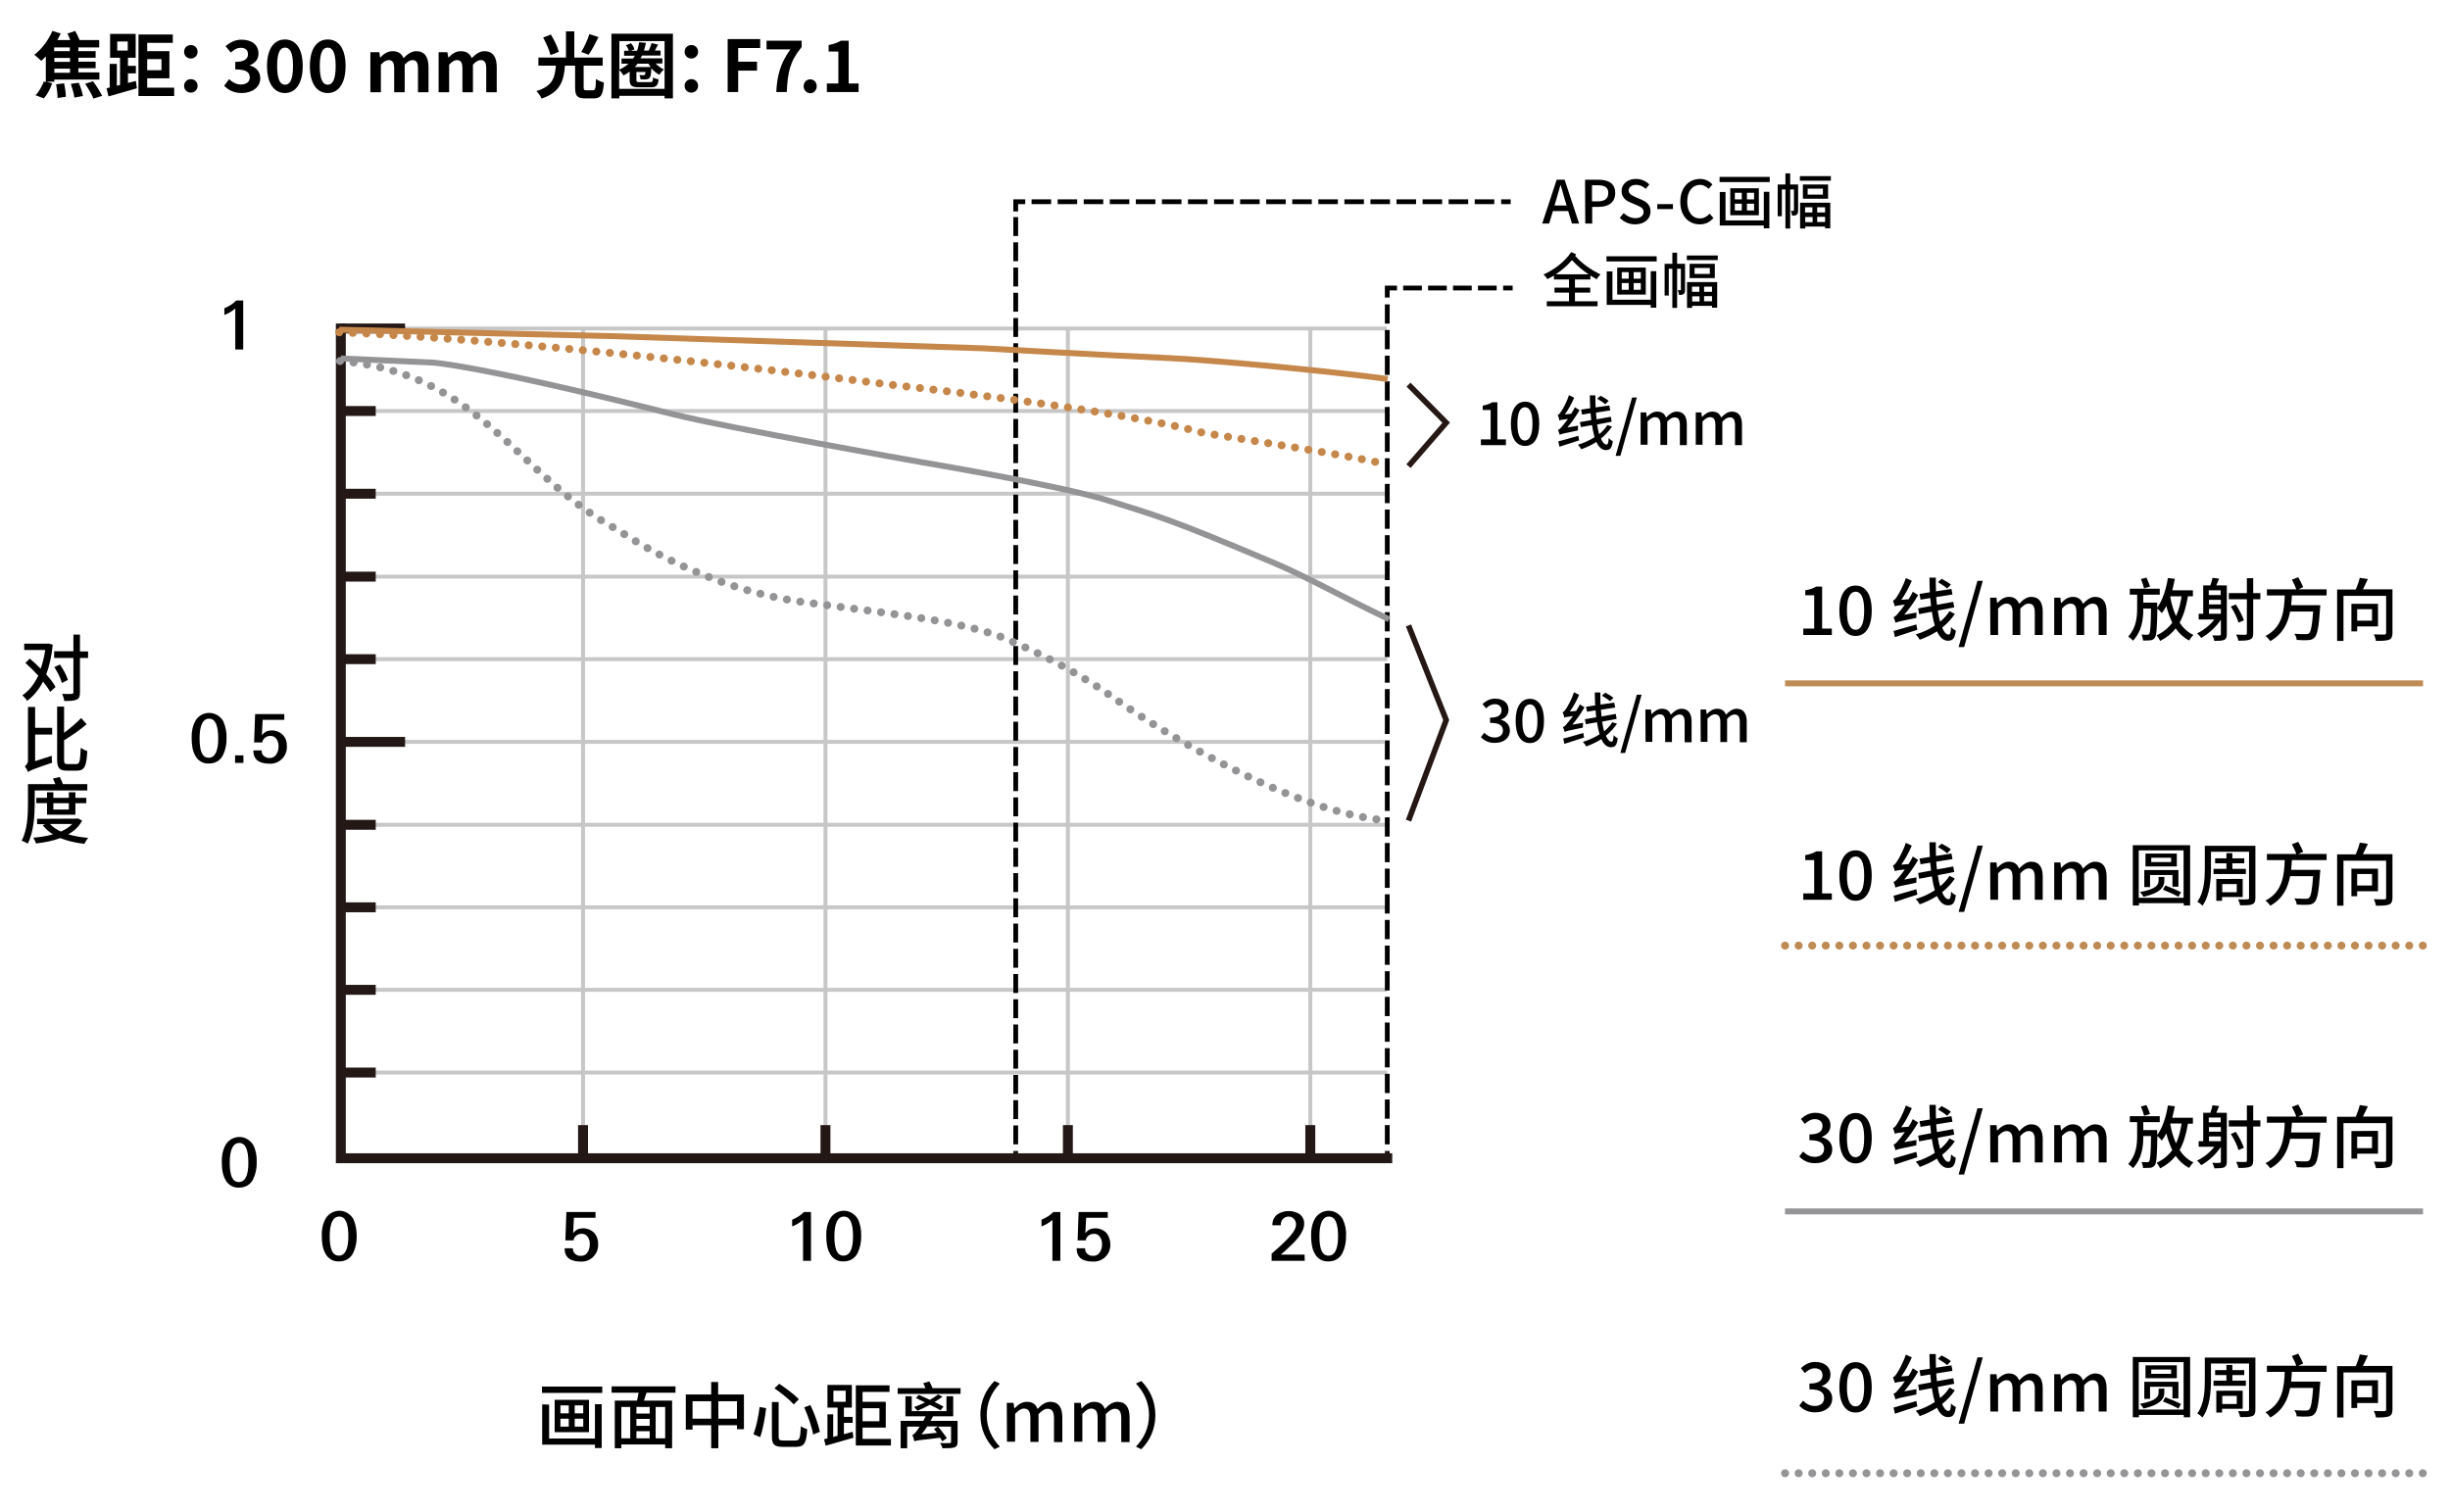<?xml version="1.0" encoding="utf-8"?>
<!-- Generator: Adobe Illustrator 27.5.0, SVG Export Plug-In . SVG Version: 6.00 Build 0)  -->
<svg version="1.1" id="レイヤー_1" xmlns="http://www.w3.org/2000/svg" xmlns:xlink="http://www.w3.org/1999/xlink" x="0px"
	 y="0px" viewBox="0 0 1235 762" style="enable-background:new 0 0 1235 762;" xml:space="preserve">
<style type="text/css">
	.st0{fill:none;stroke:#C7C7C7;stroke-width:2;stroke-miterlimit:10;}
	.st1{fill:none;stroke:#231815;stroke-width:5;stroke-miterlimit:10;}
	.st2{fill:none;stroke:#231815;stroke-width:2.41;stroke-miterlimit:10;}
	.st3{fill:none;stroke:#231815;stroke-width:5;stroke-linecap:square;stroke-miterlimit:10;}
	.st4{fill:none;stroke:#000000;stroke-width:2.41;stroke-miterlimit:10;stroke-dasharray:0,0,9.7,3.23;}
	.st5{fill:none;stroke:#000000;stroke-width:2.41;stroke-miterlimit:10;}
	.st6{fill:none;stroke:#000000;stroke-width:2.41;stroke-miterlimit:10;stroke-dasharray:0,0,9.43,3.14;}
	.st7{fill:none;stroke:#000000;stroke-width:2.41;stroke-miterlimit:10;stroke-dasharray:0,0,9.54,3.18;}
	.st8{fill:none;stroke:#000000;stroke-width:2.41;stroke-miterlimit:10;stroke-dasharray:0,0,9.85,3.29;}
	.st9{fill:none;stroke:#251714;stroke-width:2.83;stroke-miterlimit:10;}
	.st10{fill:none;stroke:#C6874A;stroke-width:4;stroke-linecap:round;stroke-miterlimit:10;stroke-dasharray:0,0,4.000000e-02,6.8;}
	.st11{fill:none;stroke:#949497;stroke-width:4;stroke-linecap:round;stroke-miterlimit:10;stroke-dasharray:0,0,4.000000e-02,6.8;}
	.st12{fill:none;stroke:#C6874A;stroke-width:3;}
	.st13{fill:none;stroke:#949497;stroke-width:3;}
	.st14{fill:none;stroke:#BE8B55;stroke-width:3;}
	.st15{fill:none;stroke:#BE8B55;stroke-width:4;stroke-linecap:round;stroke-miterlimit:10;stroke-dasharray:0,0,4.000000e-02,6.8;}
	.st16{fill:none;stroke:#959598;stroke-width:3;}
	.st17{fill:none;stroke:#959598;stroke-width:4;stroke-linecap:round;stroke-miterlimit:10;stroke-dasharray:0,0,4.000000e-02,6.8;}
	.st18{enable-background:new    ;}
</style>
<g>
	<line class="st0" x1="293.9" y1="584.9" x2="293.9" y2="165.6"/>
	<line class="st1" x1="293.9" y1="584.9" x2="293.9" y2="567.2"/>
	<line class="st0" x1="171.8" y1="540.7" x2="699.3" y2="540.7"/>
	<line class="st1" x1="171.8" y1="540.7" x2="189.4" y2="540.7"/>
	<line class="st0" x1="171.8" y1="499" x2="699.3" y2="499"/>
	<line class="st1" x1="171.8" y1="499" x2="189.4" y2="499"/>
	<line class="st0" x1="171.8" y1="457.4" x2="699.3" y2="457.4"/>
	<line class="st1" x1="171.8" y1="457.4" x2="189.4" y2="457.4"/>
	<line class="st0" x1="171.8" y1="415.8" x2="699.3" y2="415.8"/>
	<line class="st1" x1="171.8" y1="415.8" x2="189.4" y2="415.8"/>
	<line class="st0" x1="171.8" y1="374" x2="697.8" y2="374"/>
	<line class="st1" x1="171.8" y1="374" x2="204.2" y2="374"/>
	<line class="st0" x1="171.8" y1="332.3" x2="699.3" y2="332.3"/>
	<line class="st1" x1="171.8" y1="332.3" x2="189.4" y2="332.3"/>
	<line class="st0" x1="171.8" y1="290.7" x2="699.3" y2="290.7"/>
	<line class="st1" x1="171.8" y1="290.7" x2="189.4" y2="290.7"/>
	<line class="st0" x1="171.8" y1="248.9" x2="699.3" y2="248.9"/>
	<line class="st1" x1="171.8" y1="248.9" x2="189.4" y2="248.9"/>
	<line class="st0" x1="171.8" y1="207.2" x2="699.3" y2="207.2"/>
	<line class="st1" x1="171.8" y1="207.2" x2="189.4" y2="207.2"/>
	<line class="st0" x1="416.1" y1="584.9" x2="416.1" y2="165.6"/>
	<line class="st1" x1="416.1" y1="584.9" x2="416.1" y2="567.2"/>
	<line class="st0" x1="538.3" y1="584.9" x2="538.3" y2="165.6"/>
	<line class="st1" x1="538.3" y1="584.9" x2="538.3" y2="567.2"/>
	<line class="st0" x1="660.5" y1="584.9" x2="660.5" y2="165.6"/>
	<line class="st1" x1="660.5" y1="584.9" x2="660.5" y2="567.2"/>
	<line class="st0" x1="171.8" y1="165.6" x2="699" y2="165.6"/>
	<line class="st1" x1="171.8" y1="165.6" x2="204.2" y2="165.6"/>
	<line class="st2" x1="699.3" y1="584.9" x2="699.3" y2="580.2"/>
	<line class="st2" x1="512" y1="584.9" x2="512" y2="580.2"/>
	<polyline class="st3" points="171.8,165.6 171.8,583.9 699.3,583.9 	"/>
</g>
<path d="M122.6,176.2h-4v-20.7c-1.6,1.4-3.5,2.5-5.5,3.3v-3.4c2.2-0.9,4.3-2.2,6-3.9h3.5V176.2L122.6,176.2L122.6,176.2z"/>
<path d="M114.2,372c0.1,3-0.5,6-1.8,8.7s-4.1,4.3-7.1,4.2c-3,0.2-5.7-1.5-7-4.2c-1.2-2.2-1.7-5.1-1.7-8.8c-0.1-3,0.5-5.9,1.9-8.5
	c2.2-3.9,7.2-5.1,11-2.9c1.2,0.7,2.3,1.8,3,3C113.7,366.2,114.3,369.1,114.2,372L114.2,372z M110,372.3c0-6.7-1.5-10-4.6-10
	s-4.8,3.3-4.8,10s1.5,9.7,4.6,9.7S110,378.8,110,372.3C110,372.3,109.9,372.3,110,372.3z"/>
<path d="M122.7,384.6h-4.2v-3.8h4.2V384.6z"/>
<path d="M144.6,376.3c0.1,2.2-0.7,4.4-2.2,6c-1.6,1.8-4,2.8-6.4,2.7c-5.6,0-8.3-2.2-8.3-6.7h4.2c-0.1,1,0.3,2.1,1.1,2.8
	c0.8,0.7,1.8,1.1,2.9,1c1.4,0.1,2.7-0.6,3.4-1.8c0.8-1.2,1.1-2.6,1.1-4c0.1-1.3-0.3-2.6-1-3.7s-1.9-1.7-3.2-1.6
	c-0.9,0-1.9,0.3-2.6,0.9c-0.8,0.6-1.3,1.5-1.4,2.4h-4.1l0.5-14.3h14.7v2.9h-10.9l-0.4,7.8c0.6-0.8,1.3-1.4,2.1-1.9
	c2.9-1.2,6.3-0.5,8.5,1.7C144.1,372.1,144.7,374.2,144.6,376.3L144.6,376.3z"/>
<path d="M129.4,585.8c0.1,3-0.5,6-1.8,8.7s-4.1,4.3-7.1,4.2c-3,0.2-5.7-1.5-7-4.2c-1.2-2.2-1.7-5.1-1.7-8.8c-0.1-3,0.5-5.9,1.9-8.5
	c2.2-3.8,7.2-5.2,11-2.9c1.2,0.7,2.3,1.8,3,3C129,579.9,129.5,582.8,129.4,585.8L129.4,585.8z M125.2,586.2c0-6.7-1.5-10-4.6-10
	s-4.8,3.3-4.8,10s1.5,9.7,4.6,9.7S125.2,592.7,125.2,586.2L125.2,586.2z"/>
<path d="M179.8,623c0.1,3-0.5,6-1.8,8.7s-4.1,4.3-7.1,4.2c-3,0.2-5.7-1.5-7-4.2c-1.2-2.2-1.7-5.1-1.7-8.8c-0.1-3,0.5-5.9,1.9-8.5
	c2.2-3.8,7.2-5.2,11-2.9c1.2,0.7,2.3,1.8,3,3C179.3,617.2,179.8,620.1,179.8,623L179.8,623z M175.6,623.3c0-6.7-1.5-10-4.6-10
	s-4.8,3.3-4.8,10s1.5,9.7,4.6,9.7S175.6,629.8,175.6,623.3L175.6,623.3L175.6,623.3z"/>
<path d="M301.5,627.3c0.1,2.2-0.7,4.4-2.2,6c-1.6,1.8-3.9,2.8-6.4,2.7c-5.6,0-8.3-2.2-8.3-6.7h4.2c-0.1,1,0.3,2.1,1.1,2.8
	c0.8,0.7,1.8,1.1,2.9,1c1.4,0.1,2.7-0.6,3.4-1.8c0.8-1.2,1.1-2.6,1.1-4c0.1-1.3-0.3-2.6-1-3.7c-0.7-1.1-1.9-1.7-3.2-1.6
	c-0.9,0-1.9,0.3-2.6,0.9c-0.8,0.6-1.3,1.5-1.4,2.4H285l0.5-14.3h14.7v2.9h-10.9l-0.4,7.8c0.6-0.8,1.3-1.4,2.1-1.9
	c2.9-1.2,6.3-0.5,8.5,1.7C300.9,623.1,301.6,625.2,301.5,627.3L301.5,627.3z"/>
<path d="M408.8,635.6h-4V615c-1.6,1.4-3.5,2.5-5.5,3.3v-3.4c2.2-0.9,4.3-2.2,6-3.9h3.5V635.6L408.8,635.6L408.8,635.6z"/>
<path d="M434.1,623c0.1,3-0.5,6-1.8,8.7s-4.1,4.3-7.1,4.2c-3,0.2-5.7-1.5-7-4.2c-1.2-2.2-1.7-5.1-1.7-8.8c-0.1-3,0.5-5.9,1.9-8.5
	c2.2-3.8,7.2-5.2,11-2.9c1.2,0.7,2.3,1.8,3,3C433.7,617.2,434.2,620.1,434.1,623L434.1,623z M430,623.3c0-6.7-1.5-10-4.6-10
	s-4.8,3.3-4.8,10s1.5,9.7,4.6,9.7S430,629.8,430,623.3L430,623.3L430,623.3z"/>
<path d="M534.5,635.6h-4V615c-1.6,1.4-3.5,2.5-5.5,3.3v-3.4c2.2-0.9,4.3-2.2,6-3.9h3.5V635.6L534.5,635.6L534.5,635.6z"/>
<path d="M559.7,627.3c0.1,2.2-0.7,4.4-2.2,6c-1.6,1.8-4,2.8-6.5,2.7c-5.6,0-8.3-2.2-8.3-6.7h4.3c-0.1,1,0.3,2.1,1.1,2.8
	s1.8,1.1,2.9,1c1.4,0.1,2.7-0.6,3.4-1.8c0.8-1.2,1.2-2.6,1.1-4c0.1-1.3-0.3-2.6-1-3.7c-0.7-1.1-1.9-1.7-3.2-1.6
	c-0.9,0-1.9,0.3-2.6,0.9c-0.8,0.6-1.3,1.5-1.4,2.4h-4.1l0.5-14.3h14.7v2.9h-10.9l-0.4,7.8c0.6-0.8,1.3-1.4,2.1-1.9
	c2.9-1.2,6.3-0.5,8.5,1.7C559,623.1,559.7,625.2,559.7,627.3L559.7,627.3z"/>
<path d="M657.7,635.6H641V632c2.8-2.4,4.9-4.3,6.4-5.8c2.8-2.7,4.6-4.9,5.3-6.5c0.4-0.8,0.6-1.6,0.6-2.5c0-2.1-1.6-3.9-3.7-3.9
	c-1.1,0-2.1,0.4-2.9,1.2c-0.8,0.9-1.1,2-1.1,3.2h-4.2c-0.1-2.1,0.8-4.2,2.5-5.5c3.4-2.2,7.7-2.2,11.1-0.2c1.6,1.2,2.5,3,2.4,5
	c0,2-1,4.3-2.9,6.8c-1.6,2-3.4,3.8-5.3,5.5c-1,1-2.2,2-3.6,3.2h12L657.7,635.6L657.7,635.6L657.7,635.6L657.7,635.6z"/>
<path d="M678.5,623c0.1,3-0.5,6-1.8,8.7s-4.1,4.3-7.1,4.2c-3,0.2-5.7-1.5-7-4.2c-1.2-2.2-1.7-5.1-1.7-8.8c-0.1-3,0.5-5.9,1.9-8.5
	c2.2-3.8,7.2-5.2,11-2.9c1.2,0.7,2.3,1.8,3,3C678.1,617.2,678.7,620.1,678.5,623L678.5,623z M674.5,623.3c0-6.7-1.5-10-4.6-10
	s-4.8,3.3-4.8,10s1.5,9.7,4.6,9.7S674.5,629.8,674.5,623.3L674.5,623.3L674.5,623.3z"/>
<line class="st4" x1="699.3" y1="576.9" x2="699.3" y2="151.7"/>
<polyline class="st5" points="699.3,150 699.3,145.2 704.2,145.2 "/>
<line class="st6" x1="707.3" y1="145.2" x2="756" y2="145.2"/>
<line class="st5" x1="757.7" y1="145.2" x2="762.5" y2="145.2"/>
<line class="st7" x1="512" y1="576.9" x2="512" y2="108.2"/>
<polyline class="st5" points="512,106.6 512,101.7 516.8,101.7 "/>
<line class="st8" x1="520" y1="101.7" x2="755" y2="101.7"/>
<line class="st5" x1="756.7" y1="101.7" x2="761.5" y2="101.7"/>
<polyline class="st9" points="710,235 729,213.1 710,193.9 "/>
<polyline class="st9" points="710,413.7 729,363 710,315.3 "/>
<path class="st10" d="M171,167.5c109.5,4.5,275.8,26.2,275.8,26.2s116.6,12.5,160,24.6c0,0,75.7,11.5,92,15.8"/>
<path class="st11" d="M171.4,182c71.3,6,88,57.5,140.5,85.4c0,0,41.3,29.4,93.5,36.2s87,10.5,107.3,21c0,0,24.3,9.8,49.7,27.9
	s90.8,57.5,136.7,61.1"/>
<path class="st12" d="M171,166.2l135.6,3.2l189.1,6.2c0,0,65.8,3.7,91.2,4.8c26.1,1.1,91.6,7.6,112.6,10.7"/>
<path class="st13" d="M171.8,180.7l46.4,2.1c0,0,22.6,1.2,121.4,26.1c26.7,6.7,124.9,24.1,124.9,24.1s70.1,11.8,94,19.3
	s30.3,8.9,82.8,31.1c16.9,7.1,34.7,17.2,58.9,28.8"/>
<g>
	<line class="st14" x1="899.8" y1="344.5" x2="1221.4" y2="344.5"/>
	<line class="st15" x1="899.8" y1="476.7" x2="1221.4" y2="476.7"/>
	<line class="st16" x1="899.8" y1="610.7" x2="1221.4" y2="610.7"/>
	<line class="st17" x1="899.8" y1="742.7" x2="1221.4" y2="742.7"/>
	<g class="st18">
		<path d="M909,316.9h5.5v-16.8H910v-2.5c2.4-0.4,4-1,5.5-1.9h3v21.2h4.9v3.2H909V316.9z"/>
		<path d="M927.2,307.8c0-8.2,3.1-12.6,8.2-12.6c5,0,8.1,4.4,8.1,12.6c0,8.3-3.1,12.8-8.1,12.8C930.3,320.6,927.2,316.1,927.2,307.8
			z M939.7,307.8c0-7-1.8-9.5-4.3-9.5c-2.6,0-4.4,2.5-4.4,9.5s1.8,9.7,4.4,9.7C937.9,317.5,939.7,314.8,939.7,307.8z"/>
		<path d="M954.2,302.8c0.7-0.2,1.3-0.9,2-2c0.8-1.1,3.2-5.4,4.5-9.4l3,1.4c-1.4,3.3-3.3,6.8-5.3,9.6l3.7-0.3
			c0.8-1.2,1.5-2.5,2.1-3.8l2.7,1.7c-2,3.5-4.5,7-7,9.9l6.2-1.1c-0.1,0.8-0.1,2-0.1,2.7c-8.5,1.7-9.7,2-10.5,2.5
			c-0.1-0.6-0.6-2-1-2.9c0.8-0.2,1.6-1,2.6-2.3c0.6-0.6,1.8-2.1,3.1-4c-3.7,0.4-4.5,0.6-5,0.9C955.1,305.2,954.5,303.7,954.2,302.8z
			 M966,314.8l0.5,2.7c-4,1.3-8.1,2.6-11.3,3.7l-0.7-3.1C957.3,317.3,961.7,316,966,314.8z M985.4,309.5c-1.7,2.6-3.9,4.9-6.4,6.9
			c0.9,2.2,2,3.5,3.2,3.5c0.8,0,1.2-0.9,1.3-3.8c0.6,0.8,1.6,1.4,2.4,1.8c-0.5,4-1.5,5.1-4,5.1c-2.3,0-4.1-1.7-5.5-4.7
			c-2.7,1.7-5.6,3.1-8.7,4.2c-0.4-0.8-1.2-1.9-2-2.7c3.5-1,6.7-2.5,9.6-4.4c-0.6-2-1.1-4.4-1.5-7l-6.4,1.2l-0.5-2.9l6.5-1.2
			c-0.1-1.3-0.3-2.6-0.4-4l-4.9,0.8l-0.5-2.9l5.2-0.8c-0.1-2.4-0.2-4.9-0.2-7.4h3.2c0,2.4,0,4.7,0.1,6.9l7.8-1.2l0.5,2.8L976,301
			c0.1,1.3,0.2,2.7,0.4,3.9l8.2-1.5l0.5,2.8l-8.3,1.6c0.3,2.1,0.7,4,1.2,5.6c1.9-1.6,3.5-3.3,4.7-5.3L985.4,309.5z M978.7,291.8
			c1.6,0.8,3.7,2,4.7,2.9l-1.9,2c-1-1-3.1-2.3-4.6-3.2L978.7,291.8z"/>
		<path d="M996.8,292.8h2.7l-9.4,33.4h-2.8L996.8,292.8z"/>
		<path d="M1003.2,301.3h3.2l0.3,2.7h0.1c1.6-1.7,3.5-3.1,5.8-3.1c2.8,0,4.3,1.3,5.2,3.5c1.9-2,3.8-3.5,6.1-3.5
			c3.9,0,5.8,2.7,5.8,7.4v11.8h-4v-11.3c0-3.2-1-4.5-3.1-4.5c-1.3,0-2.7,0.8-4.2,2.5v13.3h-3.9v-11.3c0-3.2-1-4.5-3.1-4.5
			c-1.3,0-2.7,0.8-4.2,2.5v13.3h-3.9L1003.2,301.3L1003.2,301.3z"/>
		<path d="M1035.4,301.3h3.2l0.3,2.7h0.1c1.6-1.7,3.5-3.1,5.8-3.1c2.8,0,4.3,1.3,5.2,3.5c1.9-2,3.8-3.5,6.1-3.5
			c3.9,0,5.8,2.7,5.8,7.4v11.8h-4v-11.3c0-3.2-1-4.5-3.1-4.5c-1.3,0-2.7,0.8-4.2,2.5v13.3h-3.9v-11.3c0-3.2-1-4.5-3.1-4.5
			c-1.3,0-2.7,0.8-4.2,2.5v13.3h-3.9v-18.8H1035.4z"/>
		<path d="M1096.3,291.8c-0.4,2-0.8,3.9-1.3,5.8h10.4v3h-2.5c-0.9,5.3-2.2,9.7-4.2,13.3c1.8,2.7,4.1,4.9,7,6.2
			c-0.7,0.6-1.7,1.9-2.2,2.8c-2.8-1.5-5-3.5-6.8-6.1c-2,2.6-4.5,4.6-7.8,6.3c-0.3-0.7-1.2-2.2-1.8-2.8c3.4-1.6,5.9-3.7,7.9-6.4
			c-1.2-2.5-2.2-5.3-3-8.4c-0.7,1.3-1.4,2.6-2.3,3.6c-0.4-0.6-1.5-1.7-2.2-2.3c-0.2,9.9-0.4,13.5-1.3,14.7c-0.6,0.9-1.2,1.1-2.2,1.3
			c-0.9,0.1-2.3,0.1-3.7,0.1c-0.1-0.9-0.4-2.2-0.8-3c1.3,0.1,2.4,0.1,2.9,0.1s0.8-0.1,1-0.5c0.5-0.8,0.8-3.9,0.9-12.7h-3.9
			c0,5.6-0.7,11.4-5.2,16.2c-0.5-0.7-1.6-1.5-2.4-2.1c4-4.4,4.5-9.6,4.5-14.2v-6.9h-3.7v-3h15.1v3h-8.3v4h7c0,0,0,1,0,1.4v1.1
			c2.7-3.6,4.5-9.2,5.4-14.9L1096.3,291.8z M1082,291.2c0.7,1.5,1.4,3.3,1.8,4.5l-3,0.9c-0.3-1.3-1-3.2-1.6-4.7L1082,291.2z
			 M1094,300.9c0.6,3.6,1.6,6.8,2.9,9.7c1.3-2.8,2.2-6.1,2.8-10h-5.6L1094,300.9z"/>
		<path d="M1110.6,309.4v-14.3h3.6c0.4-1.2,0.9-2.7,1.1-3.8l3.3,0.4c-0.5,1.2-1,2.4-1.4,3.4h5.3v24.6c0,1.6-0.4,2.4-1.3,2.9
			c-1.1,0.4-2.6,0.5-5,0.5c-0.1-0.8-0.6-2-1-2.8c1.6,0.1,3.2,0.1,3.7,0c0.5,0,0.6-0.2,0.6-0.7v-7.2c-2.6,3.9-6.2,7.1-9.9,9.2
			c-0.4-0.6-1.5-1.8-2.1-2.3c3.3-1.6,6.5-4.1,8.7-7h-7.9v-2.9H1110.6z M1119.4,300v-2.4h-6v2.4H1119.4z M1113.5,304.7h6v-2.3h-6
			V304.7z M1113.5,309.4h6V307h-6V309.4z M1135.8,291.5v7.5h3.6v3.1h-3.6v17.1c0,1.8-0.4,2.7-1.6,3.2s-3,0.6-5.9,0.6
			c-0.1-0.9-0.6-2.2-1.1-3.1c2.1,0.1,4,0.1,4.6,0.1s0.8-0.2,0.8-0.8v-17.1h-9.1V299h9.1v-7.5L1135.8,291.5L1135.8,291.5z
			 M1127,304.7c1.7,2.5,3.3,5.7,4.1,8l-2.7,1.2c-0.6-2.2-2.2-5.6-3.9-8.1L1127,304.7z"/>
		<path d="M1158.5,291c0.9,1.6,2,3.7,2.5,5l-2.5,1.1h14.3v3.1h-17.5c-0.1,1.6-0.2,3.3-0.4,4.9h14.7c0,0,0,1-0.1,1.5
			c-0.6,9.5-1.4,13.3-2.7,14.7c-0.9,1-1.8,1.3-3.3,1.4c-1.3,0.1-3.5,0.1-5.8-0.1c0-1-0.5-2.3-1.2-3.1c2.4,0.2,4.8,0.2,5.8,0.2
			c0.8,0,1.2-0.1,1.6-0.4c1-0.8,1.6-4,2.1-11h-11.6c-1.1,5.9-3.7,11.4-10,14.9c-0.5-0.8-1.5-1.9-2.4-2.6c8.6-4.4,9.4-12.7,9.7-20.4
			h-9v-3.1h14.8c-0.4-1.4-1.4-3.3-2.2-4.9L1158.5,291z"/>
		<path d="M1193.6,291.9c-0.8,1.8-1.7,3.6-2.5,5.2h14.9V319c0,1.9-0.4,2.9-1.7,3.5c-1.3,0.5-3.5,0.6-6.6,0.6
			c-0.2-0.9-0.6-2.4-1.1-3.3c2.3,0.1,4.6,0.1,5.3,0.1c0.6,0,0.9-0.2,0.9-0.8v-18.7h-21.5v22.7h-3.2v-25.9h9.4c0.8-1.8,1.6-4.1,2-5.9
			L1193.6,291.9z M1198.7,304.3v11.5h-10.5v2.5h-2.9v-13.9h13.4V304.3z M1188.2,312.9h7.5v-5.8h-7.5V312.9z"/>
	</g>
	<g class="st18">
		<path d="M907,583l1.9-2.5c1.5,1.5,3.3,2.7,5.9,2.7c2.8,0,4.7-1.5,4.7-4c0-2.7-1.7-4.4-7.4-4.4v-2.9c5,0,6.6-1.8,6.6-4.2
			c0-2.2-1.5-3.5-3.9-3.5c-1.9,0-3.6,1-5,2.4l-2-2.5c2-1.8,4.3-3.1,7.2-3.1c4.5,0,7.7,2.3,7.7,6.4c0,2.8-1.7,4.7-4.3,5.7v0.2
			c2.9,0.7,5.2,2.8,5.2,6.1c0,4.4-3.8,7-8.4,7C911.3,586.5,908.7,584.9,907,583z"/>
		<path d="M927.2,573.7c0-8.2,3.1-12.6,8.2-12.6c5,0,8.1,4.4,8.1,12.6c0,8.3-3.1,12.8-8.1,12.8C930.3,586.5,927.2,581.9,927.2,573.7
			z M939.7,573.7c0-7-1.8-9.5-4.3-9.5c-2.6,0-4.4,2.5-4.4,9.5s1.8,9.7,4.4,9.7C937.9,583.3,939.7,580.7,939.7,573.7z"/>
		<path d="M954.2,568.7c0.7-0.2,1.3-0.9,2-2c0.8-1.1,3.2-5.4,4.5-9.4l3,1.4c-1.4,3.3-3.3,6.8-5.3,9.6l3.7-0.3
			c0.8-1.2,1.5-2.5,2.1-3.8l2.7,1.7c-2,3.5-4.5,7-7,9.9l6.2-1.1c-0.1,0.8-0.1,2-0.1,2.7c-8.5,1.7-9.7,2-10.5,2.5
			c-0.1-0.6-0.6-2-1-2.9c0.8-0.2,1.6-1,2.6-2.3c0.6-0.6,1.8-2.1,3.1-4c-3.7,0.4-4.5,0.6-5,0.9C955.1,571.1,954.5,569.5,954.2,568.7z
			 M966,580.7l0.5,2.7c-4,1.3-8.1,2.6-11.3,3.7l-0.7-3.1C957.3,583.2,961.7,581.9,966,580.7z M985.4,575.3c-1.7,2.6-3.9,4.9-6.4,6.9
			c0.9,2.2,2,3.5,3.2,3.5c0.8,0,1.2-0.9,1.3-3.8c0.6,0.8,1.6,1.4,2.4,1.8c-0.5,4-1.5,5.1-4,5.1c-2.3,0-4.1-1.7-5.5-4.7
			c-2.7,1.7-5.6,3.1-8.7,4.2c-0.4-0.8-1.2-1.9-2-2.7c3.5-1,6.7-2.5,9.6-4.4c-0.6-2-1.1-4.4-1.5-7l-6.4,1.2l-0.5-2.9l6.5-1.2
			c-0.1-1.3-0.3-2.6-0.4-4l-4.9,0.8l-0.5-2.9l5.2-0.8c-0.1-2.4-0.2-4.9-0.2-7.4h3.2c0,2.4,0,4.7,0.1,6.9l7.8-1.2l0.5,2.8l-8.2,1.3
			c0.1,1.3,0.2,2.7,0.4,3.9l8.2-1.5l0.5,2.8l-8.3,1.6c0.3,2.1,0.7,4,1.2,5.6c1.9-1.6,3.5-3.3,4.7-5.3L985.4,575.3z M978.7,557.6
			c1.6,0.8,3.7,2,4.7,2.9l-1.9,2c-1-1-3.1-2.3-4.6-3.2L978.7,557.6z"/>
		<path d="M996.8,558.7h2.7l-9.4,33.4h-2.8L996.8,558.7z"/>
		<path d="M1003.2,567.2h3.2l0.3,2.7h0.1c1.6-1.7,3.5-3.1,5.8-3.1c2.8,0,4.3,1.3,5.2,3.5c1.9-2,3.8-3.5,6.1-3.5
			c3.9,0,5.8,2.7,5.8,7.4V586h-4v-11.3c0-3.2-1-4.5-3.1-4.5c-1.3,0-2.7,0.8-4.2,2.5V586h-3.9v-11.3c0-3.2-1-4.5-3.1-4.5
			c-1.3,0-2.7,0.8-4.2,2.5V586h-3.9L1003.2,567.2L1003.2,567.2z"/>
		<path d="M1035.4,567.2h3.2l0.3,2.7h0.1c1.6-1.7,3.5-3.1,5.8-3.1c2.8,0,4.3,1.3,5.2,3.5c1.9-2,3.8-3.5,6.1-3.5
			c3.9,0,5.8,2.7,5.8,7.4V586h-4v-11.3c0-3.2-1-4.5-3.1-4.5c-1.3,0-2.7,0.8-4.2,2.5V586h-3.9v-11.3c0-3.2-1-4.5-3.1-4.5
			c-1.3,0-2.7,0.8-4.2,2.5V586h-3.9v-18.8H1035.4z"/>
		<path d="M1096.3,557.7c-0.4,2-0.8,3.9-1.3,5.8h10.4v3h-2.5c-0.9,5.3-2.2,9.7-4.2,13.3c1.8,2.7,4.1,4.9,7,6.2
			c-0.7,0.6-1.7,1.9-2.2,2.8c-2.8-1.5-5-3.5-6.8-6.1c-2,2.6-4.5,4.6-7.8,6.3c-0.3-0.7-1.2-2.2-1.8-2.8c3.4-1.6,5.9-3.7,7.9-6.4
			c-1.2-2.5-2.2-5.3-3-8.4c-0.7,1.3-1.4,2.6-2.3,3.6c-0.4-0.6-1.5-1.7-2.2-2.3c-0.2,9.9-0.4,13.5-1.3,14.7c-0.6,0.9-1.2,1.1-2.2,1.3
			c-0.9,0.1-2.3,0.1-3.7,0.1c-0.1-0.9-0.4-2.2-0.8-3c1.3,0.1,2.4,0.1,2.9,0.1s0.8-0.1,1-0.5c0.5-0.8,0.8-3.9,0.9-12.7h-3.9
			c0,5.6-0.7,11.4-5.2,16.2c-0.5-0.7-1.6-1.5-2.4-2.1c4-4.4,4.5-9.6,4.5-14.2v-6.9h-3.7v-3h15.1v3h-8.3v4h7c0,0,0,1,0,1.4v1.1
			c2.7-3.6,4.5-9.2,5.4-14.9L1096.3,557.7z M1082,557.1c0.7,1.5,1.4,3.3,1.8,4.5l-3,0.9c-0.3-1.3-1-3.2-1.6-4.7L1082,557.1z
			 M1094,566.7c0.6,3.6,1.6,6.8,2.9,9.7c1.3-2.8,2.2-6.1,2.8-10h-5.6L1094,566.7z"/>
		<path d="M1110.6,575.3V561h3.6c0.4-1.2,0.9-2.7,1.1-3.8l3.3,0.4c-0.5,1.2-1,2.4-1.4,3.4h5.3v24.6c0,1.6-0.4,2.4-1.3,2.9
			c-1.1,0.4-2.6,0.5-5,0.5c-0.1-0.8-0.6-2-1-2.8c1.6,0.1,3.2,0.1,3.7,0c0.5,0,0.6-0.2,0.6-0.7v-7.3c-2.6,3.9-6.2,7.1-9.9,9.2
			c-0.4-0.6-1.5-1.8-2.1-2.3c3.3-1.6,6.5-4.1,8.7-7h-7.9v-2.8L1110.6,575.3L1110.6,575.3z M1119.4,565.8v-2.4h-6v2.4H1119.4z
			 M1113.5,570.5h6v-2.3h-6V570.5z M1113.5,575.3h6v-2.4h-6V575.3z M1135.8,557.3v7.5h3.6v3.1h-3.6V585c0,1.8-0.4,2.7-1.6,3.2
			s-3,0.6-5.9,0.6c-0.1-0.9-0.6-2.2-1.1-3.1c2.1,0.1,4,0.1,4.6,0.1s0.8-0.2,0.8-0.8v-17.1h-9.1v-3.1h9.1v-7.5H1135.8z M1127,570.6
			c1.7,2.5,3.3,5.7,4.1,8l-2.7,1.2c-0.6-2.2-2.2-5.6-3.9-8.1L1127,570.6z"/>
		<path d="M1158.5,556.8c0.9,1.6,2,3.7,2.5,5l-2.5,1.1h14.3v3.1h-17.5c-0.1,1.6-0.2,3.3-0.4,4.9h14.7c0,0,0,1-0.1,1.5
			c-0.6,9.5-1.4,13.3-2.7,14.7c-0.9,1-1.8,1.3-3.3,1.4c-1.3,0.1-3.5,0.1-5.8-0.1c0-1-0.5-2.3-1.2-3.1c2.4,0.2,4.8,0.2,5.8,0.2
			c0.8,0,1.2-0.1,1.6-0.4c1-0.8,1.6-4,2.1-11h-11.6c-1.1,5.9-3.7,11.4-10,14.9c-0.5-0.8-1.5-1.9-2.4-2.6c8.6-4.4,9.4-12.7,9.7-20.4
			h-9v-3.1h14.8c-0.4-1.4-1.4-3.3-2.2-4.9L1158.5,556.8z"/>
		<path d="M1193.6,557.7c-0.8,1.8-1.7,3.6-2.5,5.2h14.9v21.9c0,1.9-0.4,2.9-1.7,3.5c-1.3,0.5-3.5,0.6-6.6,0.6
			c-0.2-0.9-0.6-2.4-1.1-3.3c2.3,0.1,4.6,0.1,5.3,0.1c0.6,0,0.9-0.2,0.9-0.8v-18.7h-21.5v22.7h-3.2V563h9.4c0.8-1.8,1.6-4.1,2-5.9
			L1193.6,557.7z M1198.7,570.1v11.5h-10.5v2.5h-2.9v-13.9L1198.7,570.1L1198.7,570.1z M1188.2,578.8h7.5V573h-7.5V578.8z"/>
	</g>
	<g class="st18">
		<path d="M909,450.4h5.5v-16.8H910v-2.5c2.4-0.4,4-1,5.5-1.9h3v21.2h4.9v3.2H909V450.4z"/>
		<path d="M927.2,441.3c0-8.2,3.1-12.6,8.2-12.6c5,0,8.1,4.4,8.1,12.6c0,8.3-3.1,12.8-8.1,12.8C930.3,454.1,927.2,449.6,927.2,441.3
			z M939.7,441.3c0-7-1.8-9.5-4.3-9.5c-2.6,0-4.4,2.5-4.4,9.5s1.8,9.7,4.4,9.7C937.9,451,939.7,448.3,939.7,441.3z"/>
		<path d="M954.2,436.3c0.7-0.2,1.3-0.9,2-2c0.8-1.1,3.2-5.4,4.5-9.4l3,1.4c-1.4,3.3-3.3,6.8-5.3,9.6l3.7-0.3
			c0.8-1.2,1.5-2.5,2.1-3.8l2.7,1.7c-2,3.5-4.5,7-7,9.9l6.2-1.1c-0.1,0.8-0.1,2-0.1,2.7c-8.5,1.7-9.7,2-10.5,2.5
			c-0.1-0.6-0.6-2-1-2.9c0.8-0.2,1.6-1,2.6-2.3c0.6-0.6,1.8-2.1,3.1-4c-3.7,0.4-4.5,0.6-5,0.9C955.1,438.7,954.5,437.2,954.2,436.3z
			 M966,448.3l0.5,2.7c-4,1.3-8.1,2.6-11.3,3.7l-0.7-3.1C957.3,450.8,961.7,449.5,966,448.3z M985.4,442.9c-1.7,2.6-3.9,4.9-6.4,6.9
			c0.9,2.2,2,3.5,3.2,3.5c0.8,0,1.2-0.9,1.3-3.8c0.6,0.8,1.6,1.4,2.4,1.8c-0.5,4-1.5,5.1-4,5.1c-2.3,0-4.1-1.7-5.5-4.7
			c-2.7,1.7-5.6,3.1-8.7,4.2c-0.4-0.8-1.2-1.9-2-2.7c3.5-1,6.7-2.5,9.6-4.4c-0.6-2-1.1-4.4-1.5-7l-6.4,1.2l-0.5-2.9l6.5-1.2
			c-0.1-1.3-0.3-2.6-0.4-4l-4.9,0.8l-0.5-2.9l5.2-0.8c-0.1-2.4-0.2-4.9-0.2-7.4h3.2c0,2.4,0,4.7,0.1,6.9l7.8-1.2l0.5,2.8l-8.2,1.3
			c0.1,1.3,0.2,2.7,0.4,3.9l8.2-1.5l0.5,2.8l-8.3,1.6c0.3,2.1,0.7,4,1.2,5.6c1.9-1.6,3.5-3.3,4.7-5.3L985.4,442.9z M978.7,425.3
			c1.6,0.8,3.7,2,4.7,2.9l-1.9,2c-1-1-3.1-2.3-4.6-3.2L978.7,425.3z"/>
		<path d="M996.8,426.3h2.7l-9.4,33.4h-2.8L996.8,426.3z"/>
		<path d="M1003.2,434.8h3.2l0.3,2.7h0.1c1.6-1.7,3.5-3.1,5.8-3.1c2.8,0,4.3,1.3,5.2,3.5c1.9-2,3.8-3.5,6.1-3.5
			c3.9,0,5.8,2.7,5.8,7.4v11.8h-4v-11.3c0-3.2-1-4.5-3.1-4.5c-1.3,0-2.7,0.8-4.2,2.5v13.3h-3.9v-11.3c0-3.2-1-4.5-3.1-4.5
			c-1.3,0-2.7,0.8-4.2,2.5v13.3h-3.9L1003.2,434.8L1003.2,434.8z"/>
		<path d="M1035.4,434.8h3.2l0.3,2.7h0.1c1.6-1.7,3.5-3.1,5.8-3.1c2.8,0,4.3,1.3,5.2,3.5c1.9-2,3.8-3.5,6.1-3.5
			c3.9,0,5.8,2.7,5.8,7.4v11.8h-4v-11.3c0-3.2-1-4.5-3.1-4.5c-1.3,0-2.7,0.8-4.2,2.5v13.3h-3.9v-11.3c0-3.2-1-4.5-3.1-4.5
			c-1.3,0-2.7,0.8-4.2,2.5v13.3h-3.9v-18.8H1035.4z"/>
		<path d="M1104,426.1v30.4h-3.2v-1.2h-22.6v1.2h-3.1v-30.4H1104z M1100.7,452.6v-23.9h-22.6v23.9H1100.7z M1091,442v2
			c0,2.7-1.3,6-10.5,8.1c-0.4-0.7-1.1-1.8-1.8-2.4c8.7-1.5,9.4-4,9.4-5.7v-1.9h2.9V442z M1098.1,438.6v8.4h-3v-5.9h-11.3v6.1h-2.9
			v-8.6H1098.1z M1097.3,430.3v6.5h-15.8v-6.5H1097.3z M1084.4,434.6h10v-2.2h-10V434.6z M1091.5,446.4c2.5,0.9,6,2.4,7.9,3.4
			l-1.3,2.3c-1.7-1-5.3-2.6-7.8-3.6L1091.5,446.4z"/>
		<path d="M1136.9,426.4v26.3c0,1.8-0.4,2.7-1.6,3.2s-3.1,0.5-6.1,0.5c-0.1-0.8-0.6-2.2-1-3c2,0.1,4.1,0,4.7,0s0.8-0.2,0.8-0.8
			v-23.2h-19.2v8.4c0,5.6-0.5,13.7-4.3,18.8c-0.5-0.6-1.9-1.7-2.6-2c3.5-4.7,3.8-11.6,3.8-16.7v-11.5H1136.9z M1125.3,430.1v2.6h6
			v2.5h-6v2.8h6.8v2.6h-16.3V438h6.5v-2.8h-5.7v-2.5h5.7v-2.6H1125.3z M1130.5,443.1v9.1h-10.4v1.9h-2.9v-11H1130.5z M1120.2,449.8
			h7.3v-4.1h-7.3V449.8z"/>
		<path d="M1158.5,424.4c0.9,1.6,2,3.7,2.5,5l-2.5,1.1h14.3v3.1h-17.5c-0.1,1.6-0.2,3.3-0.4,4.9h14.7c0,0,0,1-0.1,1.5
			c-0.6,9.5-1.4,13.3-2.7,14.7c-0.9,1-1.8,1.3-3.3,1.4c-1.3,0.1-3.5,0.1-5.8-0.1c0-1-0.5-2.3-1.2-3.1c2.4,0.2,4.8,0.2,5.8,0.2
			c0.8,0,1.2-0.1,1.6-0.4c1-0.8,1.6-4,2.1-11h-11.6c-1.1,5.9-3.7,11.4-10,14.9c-0.5-0.8-1.5-1.9-2.4-2.6c8.6-4.4,9.4-12.7,9.7-20.4
			h-9v-3.1h14.8c-0.4-1.4-1.4-3.3-2.2-4.9L1158.5,424.4z"/>
		<path d="M1193.6,425.4c-0.8,1.8-1.7,3.6-2.5,5.2h14.9v21.9c0,1.9-0.4,2.9-1.7,3.5c-1.3,0.5-3.5,0.6-6.6,0.6
			c-0.2-0.9-0.6-2.4-1.1-3.3c2.3,0.1,4.6,0.1,5.3,0.1c0.6,0,0.9-0.2,0.9-0.8v-18.7h-21.5v22.7h-3.2v-25.9h9.4c0.8-1.8,1.6-4.1,2-5.9
			L1193.6,425.4z M1198.7,437.8v11.5h-10.5v2.5h-2.9v-13.9h13.4V437.8z M1188.2,446.4h7.5v-5.8h-7.5V446.4z"/>
	</g>
	<g class="st18">
		<path d="M907,708.6l1.9-2.5c1.5,1.5,3.3,2.7,5.9,2.7c2.8,0,4.7-1.5,4.7-4c0-2.7-1.7-4.4-7.4-4.4v-2.9c5,0,6.6-1.8,6.6-4.2
			c0-2.2-1.5-3.5-3.9-3.5c-1.9,0-3.6,1-5,2.4l-2-2.5c2-1.8,4.3-3.1,7.2-3.1c4.5,0,7.7,2.3,7.7,6.4c0,2.8-1.7,4.7-4.3,5.7v0.2
			c2.9,0.7,5.2,2.8,5.2,6.1c0,4.4-3.8,7-8.4,7C911.3,712.1,908.7,710.5,907,708.6z"/>
		<path d="M927.2,699.3c0-8.2,3.1-12.6,8.2-12.6c5,0,8.1,4.4,8.1,12.6c0,8.3-3.1,12.8-8.1,12.8C930.3,712.1,927.2,707.6,927.2,699.3
			z M939.7,699.3c0-7-1.8-9.5-4.3-9.5c-2.6,0-4.4,2.5-4.4,9.5s1.8,9.7,4.4,9.7C937.9,709,939.7,706.3,939.7,699.3z"/>
		<path d="M954.2,694.3c0.7-0.2,1.3-0.9,2-2c0.8-1.1,3.2-5.4,4.5-9.4l3,1.4c-1.4,3.3-3.3,6.8-5.3,9.6l3.7-0.3
			c0.8-1.2,1.5-2.5,2.1-3.8l2.7,1.7c-2,3.5-4.5,7-7,9.9l6.2-1.1c-0.1,0.8-0.1,2-0.1,2.7c-8.5,1.7-9.7,2-10.5,2.5
			c-0.1-0.6-0.6-2-1-2.9c0.8-0.2,1.6-1,2.6-2.3c0.6-0.6,1.8-2.1,3.1-4c-3.7,0.4-4.5,0.6-5,0.9C955.1,696.7,954.5,695.2,954.2,694.3z
			 M966,706.3l0.5,2.7c-4,1.3-8.1,2.6-11.3,3.7l-0.7-3.1C957.3,708.8,961.7,707.5,966,706.3z M985.4,700.9c-1.7,2.6-3.9,4.9-6.4,6.9
			c0.9,2.2,2,3.5,3.2,3.5c0.8,0,1.2-0.9,1.3-3.8c0.6,0.8,1.6,1.4,2.4,1.8c-0.5,4-1.5,5.1-4,5.1c-2.3,0-4.1-1.7-5.5-4.7
			c-2.7,1.7-5.6,3.1-8.7,4.2c-0.4-0.8-1.2-1.9-2-2.7c3.5-1,6.7-2.5,9.6-4.4c-0.6-2-1.1-4.4-1.5-7l-6.4,1.2l-0.5-2.9l6.5-1.2
			c-0.1-1.3-0.3-2.6-0.4-4l-4.9,0.8l-0.5-2.9l5.2-0.8c-0.1-2.4-0.2-4.9-0.2-7.4h3.2c0,2.4,0,4.7,0.1,6.9l7.8-1.2l0.5,2.8l-8.2,1.3
			c0.1,1.3,0.2,2.7,0.4,3.9l8.2-1.5l0.5,2.8l-8.3,1.6c0.3,2.1,0.7,4,1.2,5.6c1.9-1.6,3.5-3.3,4.7-5.3L985.4,700.9z M978.7,683.3
			c1.6,0.8,3.7,2,4.7,2.9l-1.9,2c-1-1-3.1-2.3-4.6-3.2L978.7,683.3z"/>
		<path d="M996.8,684.3h2.7l-9.4,33.4h-2.8L996.8,684.3z"/>
		<path d="M1003.2,692.8h3.2l0.3,2.7h0.1c1.6-1.7,3.5-3.1,5.8-3.1c2.8,0,4.3,1.3,5.2,3.5c1.9-2,3.8-3.5,6.1-3.5
			c3.9,0,5.8,2.7,5.8,7.4v11.8h-4v-11.3c0-3.2-1-4.5-3.1-4.5c-1.3,0-2.7,0.8-4.2,2.5v13.3h-3.9v-11.3c0-3.2-1-4.5-3.1-4.5
			c-1.3,0-2.7,0.8-4.2,2.5v13.3h-3.9L1003.2,692.8L1003.2,692.8z"/>
		<path d="M1035.4,692.8h3.2l0.3,2.7h0.1c1.6-1.7,3.5-3.1,5.8-3.1c2.8,0,4.3,1.3,5.2,3.5c1.9-2,3.8-3.5,6.1-3.5
			c3.9,0,5.8,2.7,5.8,7.4v11.8h-4v-11.3c0-3.2-1-4.5-3.1-4.5c-1.3,0-2.7,0.8-4.2,2.5v13.3h-3.9v-11.3c0-3.2-1-4.5-3.1-4.5
			c-1.3,0-2.7,0.8-4.2,2.5v13.3h-3.9v-18.8H1035.4z"/>
		<path d="M1104,684.1v30.4h-3.2v-1.2h-22.6v1.2h-3.1v-30.4H1104z M1100.7,710.6v-23.9h-22.6v23.9H1100.7z M1091,700v2
			c0,2.7-1.3,6-10.5,8.1c-0.4-0.7-1.1-1.8-1.8-2.4c8.7-1.5,9.4-4,9.4-5.7v-1.9L1091,700L1091,700z M1098.1,696.6v8.4h-3v-5.9h-11.3
			v6.1h-2.9v-8.6H1098.1z M1097.3,688.3v6.5h-15.8v-6.5H1097.3z M1084.4,692.6h10v-2.2h-10V692.6z M1091.5,704.4
			c2.5,0.9,6,2.4,7.9,3.4l-1.3,2.3c-1.7-1-5.3-2.6-7.8-3.6L1091.5,704.4z"/>
		<path d="M1136.9,684.4v26.3c0,1.8-0.4,2.7-1.6,3.2s-3.1,0.5-6.1,0.5c-0.1-0.8-0.6-2.2-1-3c2,0.1,4.1,0,4.7,0s0.8-0.2,0.8-0.8
			v-23.2h-19.2v8.4c0,5.6-0.5,13.7-4.3,18.8c-0.5-0.6-1.9-1.7-2.6-2c3.5-4.7,3.8-11.6,3.8-16.7v-11.5H1136.9z M1125.3,688.1v2.6h6
			v2.5h-6v2.8h6.8v2.6h-16.3V696h6.5v-2.8h-5.7v-2.5h5.7v-2.6H1125.3z M1130.5,701.1v9.1h-10.4v1.9h-2.9v-11H1130.5z M1120.2,707.8
			h7.3v-4.1h-7.3V707.8z"/>
		<path d="M1158.5,682.4c0.9,1.6,2,3.7,2.5,5l-2.5,1.1h14.3v3.1h-17.5c-0.1,1.6-0.2,3.3-0.4,4.9h14.7c0,0,0,1-0.1,1.5
			c-0.6,9.5-1.4,13.3-2.7,14.7c-0.9,1-1.8,1.3-3.3,1.4c-1.3,0.1-3.5,0.1-5.8-0.1c0-1-0.5-2.3-1.2-3.1c2.4,0.2,4.8,0.2,5.8,0.2
			c0.8,0,1.2-0.1,1.6-0.4c1-0.8,1.6-4,2.1-11h-11.6c-1.1,5.9-3.7,11.4-10,14.9c-0.5-0.8-1.5-1.9-2.4-2.6c8.6-4.4,9.4-12.7,9.7-20.4
			h-9v-3.1h14.8c-0.4-1.4-1.4-3.3-2.2-4.9L1158.5,682.4z"/>
		<path d="M1193.6,683.4c-0.8,1.8-1.7,3.6-2.5,5.2h14.9v21.9c0,1.9-0.4,2.9-1.7,3.5c-1.3,0.5-3.5,0.6-6.6,0.6
			c-0.2-0.9-0.6-2.4-1.1-3.3c2.3,0.1,4.6,0.1,5.3,0.1c0.6,0,0.9-0.2,0.9-0.8v-18.7h-21.5v22.7h-3.2v-25.9h9.4c0.8-1.8,1.6-4.1,2-5.9
			L1193.6,683.4z M1198.7,695.8v11.5h-10.5v2.5h-2.9v-13.9L1198.7,695.8L1198.7,695.8z M1188.2,704.4h7.5v-5.8h-7.5V704.4z"/>
	</g>
</g>
<g class="st18">
	<path d="M303.6,699v3.2h-30.4V699H303.6z M276.8,708.1v17.1h23.1v-17.3h3.4V730h-3.4v-1.7h-26.6V708L276.8,708.1L276.8,708.1z
		 M296.9,705.7V722h-17.3v-16.3H296.9z M282.5,712.5h4.2v-4h-4.2V712.5z M282.5,719.2h4.2v-4h-4.2V719.2z M289.7,712.5h4.3v-4h-4.3
		V712.5z M289.7,719.2h4.3v-4h-4.3V719.2z"/>
	<path d="M340.5,698.9v3.2h-14.6l-1.3,4h14.2v24h-3.5v-1.9h-22.1v1.9h-3.3v-24h11.2c0.3-1.3,0.6-2.7,0.8-4h-13.6v-3.2H340.5z
		 M317.7,725.1v-15.8h-4.5v15.8H317.7z M327.5,712.6v-3.3h-6.7v3.3H327.5z M320.8,718.8h6.7v-3.5h-6.7V718.8z M320.8,725.1h6.7v-3.6
		h-6.7V725.1z M335.3,709.3h-4.8v15.8h4.8V709.3z"/>
	<path d="M362,696.7v6.3h13v17.5h-3.5v-2h-9.4v11.6h-3.6v-11.6h-9.4v2.2h-3.4V703h12.8v-6.3H362z M358.5,715.2v-8.8h-9.4v8.8H358.5z
		 M371.5,706.4h-9.4v8.8h9.4V706.4z"/>
	<path d="M386.2,709.9c-0.5,4.4-1.6,10.6-3,14.6l-3.4-1.4c1.4-3.7,2.6-9.3,3.1-13.8L386.2,709.9z M392.5,706.8v17.4
		c0,1.7,0.4,2,2.3,2c0.9,0,5,0,6.2,0c2.1,0,2.4-1.2,2.7-7.2c0.8,0.6,2.3,1.2,3.2,1.5c-0.4,6.8-1.4,8.9-5.6,8.9c-1,0-5.9,0-6.7,0
		c-4.2,0-5.5-1.2-5.5-5.2v-17.4H392.5z M392.8,697.6c3.3,2.2,7.7,5.5,9.9,7.8l-2.6,2.6c-2-2.3-6.3-5.8-9.7-8.1L392.8,697.6z
		 M408.5,708.3c2.1,4.3,4,9.8,4.8,13.5l-3.4,1.4c-0.6-3.7-2.6-9.4-4.5-13.7L408.5,708.3z"/>
	<path d="M417.1,725.1V713h2.9v11.4l2.2-0.6v-14.2h-5.1v-11.4h12.3v11.4h-4v4.7h4.4v3h-4.4v5.7l4.4-1.2l0.4,3
		c-4.9,1.4-10.2,2.9-14,4l-0.8-3.2L417.1,725.1z M420.1,706.7h6.2v-5.6h-6.2V706.7z M448.4,701.7h-13.6v5h11.7v13h-11.7v5.7h14.3
		v3.3h-17.7v-30.3h17V701.7z M434.8,716.5h8.5v-6.6h-8.5V716.5z"/>
	<path d="M468.5,696.4c0.5,1,1.2,2.4,1.6,3.4h14.1v2.9h-31.7v-2.9h14c-0.3-0.9-0.7-1.8-1.1-2.5L468.5,696.4z M459.9,723.4
		c0.7-0.2,1.4-0.9,2.2-2c0.3-0.4,0.9-1.2,1.5-2.2h-6.3v10.9H454v-13.8h11.4l1.2-2.3h-10.2v-10.1h3.2v7.5h17.5v-7.5h3.4V714h-10.2
		l-1.2,2.3h13.6v10.6c0,1.6-0.4,2.4-1.7,2.8c-1.3,0.4-3.2,0.4-5.9,0.4c-0.2-0.8-0.7-1.9-1.2-2.6c1.9,0.1,4.1,0,4.7,0
		s0.8-0.2,0.8-0.6v-7.7h-6.5c1.5,1.8,3.4,4.3,4.4,5.8l-2.3,1.6c-0.3-0.5-0.7-1.1-1.1-1.8c-10.7,1.2-12.1,1.4-13,1.8
		C460.8,725.9,460.3,724.2,459.9,723.4z M475.1,704.1c-1.2,0.9-2.5,1.8-4,2.7c1.8,0.8,3.3,1.7,4.5,2.3l-1.5,1.9
		c-1.3-0.8-3.2-1.8-5.4-2.8c-2.1,1.1-4.2,2.2-6.2,3c-0.4-0.5-1.2-1.4-1.7-1.9c1.8-0.6,3.6-1.4,5.5-2.3l-4.6-2.2l1.4-1.6
		c1.7,0.7,3.7,1.6,5.6,2.5c1.6-0.9,3-1.8,4.2-2.7L475.1,704.1z M472.8,719.1h-5.4c-0.9,1.4-1.9,2.8-2.9,4l7.8-0.8l-1.5-1.9
		L472.8,719.1z"/>
	<path d="M501.3,696.2l2.7,1.3c-3.9,4.1-6.6,9.3-6.6,15.9c0,6.6,2.7,11.8,6.6,15.9l-2.7,1.3c-4.1-4.1-7.1-9.9-7.1-17.2
		C494.1,706.1,497.2,700.3,501.3,696.2z"/>
	<path d="M507.5,707.2h3.4l0.4,2.8h0.1c1.7-1.8,3.7-3.3,6.2-3.3c3,0,4.6,1.4,5.4,3.6c2-2.1,4-3.6,6.4-3.6c4.1,0,6.1,2.8,6.1,7.8V727
		h-4.2v-12c0-3.4-1-4.8-3.3-4.8c-1.3,0-2.8,0.9-4.5,2.7v14h-4.1v-12c0-3.4-1-4.8-3.3-4.8c-1.3,0-2.8,0.9-4.4,2.7v14h-4.1
		L507.5,707.2L507.5,707.2z"/>
	<path d="M541.4,707.2h3.4l0.4,2.8h0.1c1.7-1.8,3.7-3.3,6.2-3.3c3,0,4.6,1.4,5.4,3.6c2-2.1,4-3.6,6.4-3.6c4.1,0,6.1,2.8,6.1,7.8V727
		h-4.2v-12c0-3.4-1-4.8-3.3-4.8c-1.3,0-2.8,0.9-4.5,2.7v14h-4.1v-12c0-3.4-1-4.8-3.3-4.8c-1.3,0-2.8,0.9-4.4,2.7v14h-4.1v-19.6
		H541.4z"/>
	<path d="M575.3,730.6l-2.7-1.3c3.9-4.1,6.6-9.3,6.6-15.9c0-6.6-2.7-11.8-6.6-15.9l2.7-1.3c4.1,4.1,7.1,9.9,7.1,17.2
		C582.4,720.7,579.4,726.5,575.3,730.6z"/>
</g>
<g>
	<path d="M784.7,90.6h4l7.3,22.1h-3.6l-1.9-6.3h-7.7l-1.9,6.3h-3.5L784.7,90.6z M789.7,103.6l-0.9-3c-0.7-2.4-1.4-4.9-2.1-7.3h-0.1
		c-0.7,2.5-1.4,4.9-2.1,7.3l-0.9,3H789.7z"/>
	<path d="M799,90.6h6.7c4.9,0,8.5,1.7,8.5,6.7c0,4.8-3.5,7-8.3,7h-3.3v8.4h-3.5L799,90.6L799,90.6z M805.5,101.5
		c3.5,0,5.2-1.4,5.2-4.2c0-2.9-1.8-3.9-5.3-3.9h-2.9v8.1H805.5z"/>
	<path d="M816.5,109.8l2-2.4c1.6,1.6,3.8,2.6,5.9,2.6c2.6,0,4.1-1.3,4.1-3.1c0-2-1.5-2.6-3.5-3.5l-3.1-1.3c-2.2-0.9-4.5-2.5-4.5-5.8
		c0-3.5,3-6.1,7.3-6.1c2.6,0,5,1.1,6.7,2.8l-1.8,2.2c-1.4-1.2-2.9-2-4.9-2c-2.2,0-3.7,1.1-3.7,2.8c0,1.9,1.8,2.6,3.5,3.4l3,1.3
		c2.6,1.1,4.5,2.7,4.5,6c0,3.5-2.9,6.4-7.8,6.4C821.3,113.1,818.5,111.9,816.5,109.8z"/>
	<path d="M835.4,102.9h7.9v2.5h-7.9V102.9z"/>
	<path d="M847,101.7c0-7.2,4.4-11.5,10-11.5c2.7,0,4.9,1.3,6.2,2.8l-1.9,2.2c-1.2-1.1-2.5-2-4.3-2c-3.8,0-6.5,3.2-6.5,8.4
		c0,5.2,2.5,8.5,6.4,8.5c2,0,3.5-0.9,4.9-2.4l1.9,2.2c-1.8,2.1-4,3.2-6.9,3.2C851.2,113.1,847,108.9,847,101.7z"/>
	<path d="M892.1,89.2v2.6h-25.3v-2.6H892.1z M869.8,96.8v14.3h19.3V96.7h2.8v18.4h-2.8v-1.4h-22.2V96.8H869.8z M886.6,94.9v13.6
		h-14.4V94.9H886.6z M874.5,100.5h3.5v-3.3h-3.5V100.5z M874.5,106.1h3.5v-3.4h-3.5V106.1z M880.6,100.5h3.6v-3.3h-3.6V100.5z
		 M880.6,106.1h3.6v-3.4h-3.6V106.1z"/>
	<path d="M900,93v-5.6h2.4V93h4v13.1c0,0.9-0.1,1.7-0.7,2.1c-0.6,0.5-1.3,0.5-2.3,0.5c-0.1-0.7-0.4-1.8-0.7-2.4c0.6,0,1.1,0,1.4,0
		c0.2,0,0.2-0.1,0.2-0.3V95.5h-1.9v19.7H900V95.5h-1.8V109h-2.1V93H900z M922.9,88.8v2.3h-15.6v-2.3H922.9z M922.6,102.2v12.9H920
		v-0.9h-10v1h-2.6v-13H922.6z M921.5,93v7.2h-12.7V93H921.5z M913.6,107.1v-2.6h-3.7v2.6H913.6z M910,112h3.7v-2.6H910V112z
		 M911.2,98.1h7.7v-3h-7.7V98.1z M920,104.5h-4v2.6h4V104.5z M916,109.3v2.6h4v-2.6H916z"/>
	<path d="M794.5,128.2L794,129c3.7,4.1,8,7,12.8,9.4c-0.7,0.6-1.5,1.6-1.9,2.4c-1.1-0.6-2.2-1.3-3.2-1.9v2h-7.8v4.1h7.7v2.5h-7.7
		v4.4h11.4v2.5h-25.6v-2.5h11.2v-4.4h-7.3V145h7.3v-4.1h-7.6v-2c-1.1,0.7-2.2,1.3-3.3,1.8c-0.4-0.7-1.2-1.7-2-2.3
		c5.5-2.4,10.9-6.6,14-11.3L794.5,128.2z M800.8,138.3c-3-2-5.8-4.3-8.4-7.2c-2.3,2.8-5.2,5.2-8.2,7.2H800.8z"/>
	<path d="M835.1,129.2v2.6h-25.3v-2.6H835.1z M812.8,136.8v14.3h19.3v-14.4h2.8v18.4h-2.8v-1.4h-22.2v-16.9
		C809.9,136.8,812.8,136.8,812.8,136.8z M829.6,134.9v13.6h-14.4v-13.6H829.6z M817.5,140.5h3.5v-3.3h-3.5V140.5z M817.5,146.1h3.5
		v-3.4h-3.5V146.1z M823.5,140.5h3.6v-3.3h-3.6V140.5z M823.5,146.1h3.6v-3.4h-3.6V146.1z"/>
	<path d="M843,133v-5.6h2.4v5.6h4v13.1c0,0.9-0.1,1.7-0.7,2.1c-0.6,0.5-1.3,0.5-2.3,0.5c-0.1-0.7-0.4-1.8-0.7-2.4c0.6,0,1.1,0,1.4,0
		c0.2,0,0.2-0.1,0.2-0.3v-10.5h-1.9v19.7H843v-19.7h-1.8V149h-2.1v-16C839.1,133,843,133,843,133z M865.9,128.8v2.3h-15.6v-2.3
		H865.9z M865.6,142.2v12.9H863v-0.9h-10v1h-2.6v-13C850.4,142.2,865.6,142.2,865.6,142.2z M864.4,133v7.2h-12.7V133H864.4z
		 M856.6,147.1v-2.6h-3.7v2.6H856.6z M853,152h3.7v-2.6H853V152z M854.2,138.1h7.7v-3h-7.7V138.1z M863,144.5h-4v2.6h4V144.5z
		 M859,149.3v2.6h4v-2.6H859z"/>
</g>
<g>
	<path d="M746.5,221.5h4.9v-14.8h-4v-2.2c2.1-0.4,3.5-0.9,4.8-1.7h2.6v18.7h4.3v2.9h-12.6V221.5z"/>
	<path d="M761.6,213.6c0-7.2,2.8-11.1,7.2-11.1s7.1,3.8,7.1,11.1s-2.7,11.2-7.1,11.2C764.2,224.8,761.6,220.8,761.6,213.6z
		 M772.5,213.6c0-6.1-1.6-8.3-3.8-8.3c-2.2,0-3.8,2.2-3.8,8.3c0,6.2,1.6,8.5,3.8,8.5C770.8,222,772.5,219.7,772.5,213.6z"/>
	<path d="M785.2,209.2c0.6-0.1,1.1-0.8,1.8-1.8c0.7-1,2.8-4.7,3.9-8.2l2.6,1.3c-1.2,2.9-2.9,6-4.7,8.4l3.2-0.3
		c0.7-1,1.3-2.2,1.9-3.3l2.3,1.5c-1.8,3.1-3.9,6.1-6.1,8.7l5.4-0.9c-0.1,0.7-0.1,1.8-0.1,2.4c-7.4,1.5-8.5,1.8-9.2,2.2
		c-0.1-0.5-0.5-1.8-0.9-2.5c0.7-0.1,1.4-0.8,2.3-2c0.5-0.5,1.6-1.9,2.8-3.5c-3.2,0.4-3.9,0.5-4.4,0.8
		C786,211.3,785.6,209.9,785.2,209.2z M795.6,219.7l0.4,2.3c-3.5,1.1-7.1,2.3-9.9,3.2l-0.6-2.7C788,221.9,791.8,220.8,795.6,219.7z
		 M812.6,215c-1.5,2.3-3.4,4.3-5.6,6.1c0.8,1.9,1.8,3,2.8,3c0.7,0,1-0.8,1.1-3.3c0.6,0.7,1.4,1.3,2.1,1.6c-0.5,3.5-1.3,4.5-3.5,4.5
		c-2,0-3.6-1.5-4.8-4.1c-2.3,1.5-4.9,2.7-7.6,3.7c-0.4-0.7-1.1-1.7-1.7-2.3c3-0.9,5.9-2.2,8.4-3.8c-0.5-1.8-1-3.9-1.3-6.1l-5.6,1
		l-0.5-2.5l5.7-1c-0.1-1.1-0.2-2.3-0.3-3.5l-4.3,0.7l-0.5-2.5l4.6-0.7c-0.1-2.1-0.2-4.3-0.2-6.5h2.8c0,2.1,0,4.1,0.1,6.1l6.9-1
		l0.5,2.5l-7.2,1.1c0.1,1.2,0.2,2.3,0.3,3.4l7.2-1.3l0.4,2.5l-7.3,1.4c0.3,1.8,0.6,3.5,1,4.9c1.7-1.4,3.1-2.9,4.1-4.6L812.6,215z
		 M806.8,199.5c1.4,0.7,3.2,1.8,4.1,2.6l-1.7,1.7c-0.9-0.8-2.7-2-4.1-2.8L806.8,199.5z"/>
	<path d="M822.7,200.4h2.4l-8.3,29.4h-2.4L822.7,200.4z"/>
	<path d="M827,207.9h2.8l0.3,2.3h0.1c1.4-1.5,3.1-2.7,5.1-2.7c2.5,0,3.8,1.1,4.5,3c1.7-1.7,3.3-3,5.4-3c3.4,0,5.1,2.3,5.1,6.5v10.4
		h-3.5v-10c0-2.9-0.8-4-2.7-4c-1.1,0-2.3,0.7-3.7,2.2v11.7h-3.4v-10c0-2.9-0.9-4-2.8-4c-1.1,0-2.3,0.7-3.7,2.2v11.7H827L827,207.9
		L827,207.9z"/>
	<path d="M854.8,207.9h2.8l0.3,2.3h0.1c1.4-1.5,3.1-2.7,5.1-2.7c2.5,0,3.8,1.1,4.5,3c1.7-1.7,3.3-3,5.4-3c3.4,0,5.1,2.3,5.1,6.5
		v10.4h-3.5v-10c0-2.9-0.8-4-2.7-4c-1.1,0-2.3,0.7-3.7,2.2v11.7h-3.5v-10c0-2.9-0.9-4-2.8-4c-1.1,0-2.3,0.7-3.7,2.2v11.7h-3.4V207.9
		z"/>
</g>
<g>
	<path d="M746.5,371.6l1.7-2.2c1.3,1.3,2.9,2.4,5.2,2.4c2.5,0,4.2-1.3,4.2-3.5c0-2.4-1.5-3.9-6.5-3.9v-2.6c4.4,0,5.8-1.6,5.8-3.7
		c0-1.9-1.3-3.1-3.4-3.1c-1.7,0-3.1,0.8-4.4,2.1l-1.8-2.2c1.8-1.6,3.8-2.7,6.3-2.7c4,0,6.8,2,6.8,5.6c0,2.5-1.5,4.1-3.8,5v0.1
		c2.5,0.6,4.5,2.5,4.5,5.4c0,3.9-3.3,6.2-7.4,6.2C750.2,374.6,748,373.2,746.5,371.6z"/>
	<path d="M764,363.4c0-7.2,2.8-11.1,7.2-11.1s7.1,3.8,7.1,11.1c0,7.3-2.7,11.2-7.1,11.2C766.7,374.6,764,370.7,764,363.4z
		 M775,363.4c0-6.1-1.6-8.3-3.8-8.3c-2.2,0-3.8,2.2-3.8,8.3c0,6.2,1.6,8.5,3.8,8.5C773.4,371.9,775,369.6,775,363.4z"/>
	<path d="M787.7,359c0.6-0.1,1.1-0.8,1.8-1.8c0.7-1,2.8-4.7,3.9-8.2l2.6,1.3c-1.2,2.9-2.9,6-4.7,8.4l3.2-0.3c0.7-1,1.3-2.2,1.9-3.3
		l2.3,1.5c-1.8,3.1-3.9,6.1-6.1,8.7l5.4-0.9c-0.1,0.7-0.1,1.8-0.1,2.4c-7.4,1.5-8.5,1.8-9.2,2.2c-0.1-0.5-0.5-1.8-0.9-2.5
		c0.7-0.1,1.4-0.8,2.3-2c0.5-0.5,1.6-1.9,2.8-3.5c-3.2,0.4-3.9,0.5-4.4,0.8C788.5,361.1,788,359.8,787.7,359z M798.1,369.5l0.4,2.3
		c-3.5,1.1-7.1,2.3-9.9,3.2l-0.6-2.7C790.5,371.8,794.2,370.6,798.1,369.5z M815.1,364.8c-1.5,2.3-3.4,4.3-5.6,6.1
		c0.8,1.9,1.8,3,2.8,3c0.7,0,1-0.8,1.1-3.3c0.6,0.7,1.4,1.3,2.1,1.6c-0.5,3.5-1.3,4.5-3.5,4.5c-2,0-3.6-1.5-4.8-4.1
		c-2.3,1.5-4.9,2.7-7.6,3.7c-0.4-0.7-1.1-1.7-1.7-2.3c3-0.9,5.9-2.2,8.4-3.8c-0.5-1.8-1-3.9-1.3-6.1l-5.6,1l-0.5-2.5l5.7-1
		c-0.1-1.1-0.2-2.3-0.3-3.5l-4.3,0.7l-0.5-2.5l4.6-0.7c-0.1-2.1-0.2-4.3-0.2-6.5h2.8c0,2.1,0,4.1,0.1,6.1l6.9-1l0.5,2.5l-7.2,1.1
		c0.1,1.2,0.2,2.3,0.3,3.4l7.2-1.3l0.4,2.5l-7.3,1.4c0.3,1.8,0.6,3.5,1,4.9c1.7-1.4,3.1-2.9,4.1-4.6L815.1,364.8z M809.2,349.2
		c1.4,0.7,3.2,1.8,4.1,2.6l-1.7,1.7c-0.9-0.8-2.7-2-4.1-2.8L809.2,349.2z"/>
	<path d="M825.1,350.2h2.4l-8.3,29.4h-2.4L825.1,350.2z"/>
	<path d="M829.4,357.7h2.8l0.3,2.3h0.1c1.4-1.5,3.1-2.7,5.1-2.7c2.5,0,3.8,1.1,4.5,3c1.7-1.7,3.3-3,5.4-3c3.4,0,5.1,2.3,5.1,6.5
		v10.4h-3.5v-10c0-2.9-0.8-4-2.7-4c-1.1,0-2.3,0.7-3.7,2.2v11.7h-3.4v-10c0-2.9-0.9-4-2.8-4c-1.1,0-2.3,0.7-3.7,2.2V374h-3.4
		L829.4,357.7L829.4,357.7z"/>
	<path d="M857.2,357.7h2.8l0.3,2.3h0.1c1.4-1.5,3.1-2.7,5.1-2.7c2.5,0,3.8,1.1,4.5,3c1.7-1.7,3.3-3,5.4-3c3.4,0,5.1,2.3,5.1,6.5
		v10.4H877v-10c0-2.9-0.8-4-2.7-4c-1.1,0-2.3,0.7-3.7,2.2v11.7h-3.4v-10c0-2.9-0.9-4-2.8-4c-1.1,0-2.3,0.7-3.7,2.2V374h-3.4
		L857.2,357.7L857.2,357.7z"/>
</g>
<g class="st18">
	<path d="M15,332c1.8,1.5,3.7,3.3,5.5,5.1c1-2.8,1.8-6,2.3-9.4H12.2v-3.2h11.6l0.6-0.1l2.2,0.6c-0.6,5.8-1.7,10.8-3.3,15
		c2,2.2,3.7,4.4,4.7,6.3l-2.7,2.5c-0.8-1.5-2.1-3.3-3.6-5.2c-2.1,4.1-4.8,7.3-8,9.7c-0.5-0.8-1.6-2.1-2.4-2.8c3.2-2.1,5.9-5.5,8-9.9
		c-2.1-2.3-4.4-4.5-6.5-6.4L15,332z M40.3,320v8.4h4.1v3.3h-4.1V349c0,2.1-0.4,3.1-1.7,3.7c-1.2,0.6-3.2,0.7-6.2,0.7
		c-0.1-1-0.6-2.6-1.1-3.6c2.2,0.1,4.1,0.1,4.8,0c0.6,0,0.9-0.2,0.9-0.8v-17.3h-9.7v-3.4H37v-8.4h3.3V320z M30.2,335
		c1.7,2.4,3.5,5.7,4,7.8l-3,1.5c-0.5-2.1-2.2-5.5-3.8-8L30.2,335z"/>
	<path d="M12.5,386.3c0.7-0.5,1.6-1.4,1.6-3v-26.9h3.6v10.5h8.6v3.4h-8.6v13.4l8.4-2.7c0,1.1,0,2.7,0.2,3.5
		c-9.8,3.3-11.3,4-12.2,4.7C13.8,388.3,13,386.9,12.5,386.3z M32.3,356.2v13.2c3.2-2.3,6.4-5.1,8.6-7.4l2.8,3.1
		c-3.3,2.8-7.5,5.7-11.4,8.1v9.6c0,2.1,0.3,2.4,1.8,2.4c0.6,0,3.6,0,4.4,0c1.7,0,1.9-1.7,2.2-8.2c0.9,0.6,2.3,1.4,3.3,1.6
		c-0.4,7.3-1.2,9.9-5.1,9.9c-0.8,0-4.5,0-5.2,0c-3.8,0-4.9-1.3-4.9-5.8v-26.5L32.3,356.2L32.3,356.2z"/>
	<path d="M30.1,391.7c0.6,1.1,1.2,2.4,1.6,3.6H44v3.2H17.5v6.5c0,5.9-0.5,14.5-3.5,20.3c-0.7-0.5-2.2-1.2-3.1-1.5
		c3-5.5,3.2-13.3,3.2-18.8v-9.7h13.8c-0.4-0.9-0.8-2-1.2-2.8L30.1,391.7z M38.7,412.7l0.6-0.1l2.1,1.1c-1.6,3-4,5.3-7,6.9
		c3,0.9,6.4,1.5,10.1,1.8c-0.7,0.7-1.5,2.1-2,3c-4.5-0.5-8.6-1.5-12.1-2.9c-3.7,1.4-7.8,2.2-12.2,2.7c-0.3-0.8-0.9-2.1-1.4-2.9
		c3.5-0.3,6.9-0.8,9.9-1.7c-2.1-1.3-3.8-2.8-5.2-4.6l1.4-0.5h-4.2v-2.7L38.7,412.7L38.7,412.7z M26.9,399.4v2.8h7.8v-2.8H38v2.8h5.5
		v2.7H38v5.8H23.7v-5.8h-5.4v-2.7h5.4v-2.8H26.9z M25.2,415.4c1.4,1.5,3.3,2.8,5.5,3.8c2.3-1,4.2-2.2,5.7-3.8H25.2z M26.9,404.9v3.2
		h7.8v-3.2H26.9z"/>
</g>
<g>
	<path d="M37.9,15.6c0.8,1.4,1.7,3.3,2.2,4.6H50v3.7H39.5v1.9h8.7v3.3h-8.7v2h8.7v3.3h-8.7v2.1h10.6v3.6H27.4v1.1h-4l2.9,0.8
		c-0.9,2.7-2.5,5.7-4.2,7.6L17.9,48c1.6-1.5,3.2-4.4,4.2-6.9l1,0.3V28.4c-0.8,0.8-1.5,1.6-2.3,2.3c-0.8-0.8-2.4-2.3-3.5-3.1
		c3.7-2.8,7.1-7.3,9.1-12l4.2,1.3c-0.5,1.1-1.1,2.2-1.7,3.3h6.5c-0.4-1.1-0.9-2.3-1.4-3.3L37.9,15.6z M35.2,23.9h-7.9v1.9h7.9V23.9z
		 M27.4,29.2v2h7.9v-2H27.4z M27.4,34.6v2.1h7.9v-2.1H27.4z M32.3,42c0.5,2.2,0.9,5,0.9,6.8L29,49.4c0-1.8-0.3-4.7-0.7-6.9L32.3,42z
		 M39.7,41.7c0.9,2.1,1.8,4.9,2.1,6.7l-4.3,0.8c-0.2-1.8-1-4.6-1.8-6.9L39.7,41.7z M46.9,41c1.7,2.2,3.6,5.3,4.6,7.3l-4.4,1.4
		c-0.7-1.9-2.6-5.1-4.2-7.5L46.9,41z"/>
	<path d="M55.3,44.1V32.2h3.6v11l1.6-0.4V29.1h-5v-12h12.9v12h-3.9v4.1h4V37h-4v4.8l4-1l0.5,3.7c-4.9,1.4-10.3,3-14.3,4.1l-1-4.1
		L55.3,44.1z M59.1,25.5h5.3v-4.6h-5.3V25.5z M87.2,21.6h-13v4.2h11.2v13.7H74.2v4.7h13.6v4.2h-18V17.4h17.3V21.6z M74.2,35.4h7.2
		v-5.6h-7.2V35.4z"/>
	<path d="M92.8,26.1c0-2,1.5-3.4,3.4-3.4c1.9,0,3.4,1.4,3.4,3.4c0,1.9-1.5,3.4-3.4,3.4C94.3,29.5,92.8,28.1,92.8,26.1z M92.8,43.3
		c0-2,1.5-3.4,3.4-3.4c1.9,0,3.4,1.4,3.4,3.4c0,1.9-1.5,3.4-3.4,3.4C94.3,46.7,92.8,45.3,92.8,43.3z"/>
	<path d="M113,43.2l2.5-3.3c1.6,1.5,3.5,2.7,5.9,2.7c2.7,0,4.5-1.3,4.5-3.5c0-2.5-1.5-4.1-7.3-4.1v-3.8c4.9,0,6.4-1.7,6.4-3.9
		c0-2-1.3-3.2-3.6-3.2c-1.9,0-3.5,0.9-5,2.4l-2.7-3.2c2.3-2,4.9-3.3,8-3.3c5.1,0,8.6,2.5,8.6,7c0,2.8-1.6,4.8-4.4,5.9V33
		c3,0.8,5.3,3,5.3,6.4c0,4.8-4.3,7.5-9.4,7.5C117.8,46.9,114.9,45.3,113,43.2z"/>
	<path d="M134.6,33.3c0-8.8,3.6-13.4,9-13.4c5.5,0,9,4.6,9,13.4s-3.6,13.6-9,13.6C138.2,46.9,134.6,42.1,134.6,33.3z M147.7,33.3
		c0-7.2-1.7-9.3-4-9.3s-4,2-4,9.3c0,7.2,1.7,9.4,4,9.4S147.7,40.5,147.7,33.3z"/>
	<path d="M156.2,33.3c0-8.8,3.6-13.4,9-13.4c5.5,0,9,4.6,9,13.4s-3.6,13.6-9,13.6C159.7,46.9,156.2,42.1,156.2,33.3z M169.2,33.3
		c0-7.2-1.7-9.3-4-9.3s-4,2-4,9.3c0,7.2,1.7,9.4,4,9.4S169.2,40.5,169.2,33.3z"/>
	<path d="M186.9,26.3h4.3l0.4,2.7h0.1c1.7-1.8,3.6-3.2,6.2-3.2c2.9,0,4.6,1.3,5.5,3.5c1.9-1.9,3.9-3.5,6.4-3.5c4.3,0,6.2,3,6.2,8.1
		v12.6h-5.3V34.5c0-3.1-0.9-4.2-2.8-4.2c-1.2,0-2.4,0.7-3.9,2.3v13.9h-5.3V34.5c0-3.1-0.9-4.2-2.8-4.2c-1.2,0-2.4,0.7-3.9,2.3v13.9
		h-5.3V26.3z"/>
	<path d="M221.2,26.3h4.3L226,29h0.1c1.7-1.8,3.6-3.2,6.2-3.2c2.9,0,4.6,1.3,5.5,3.5c1.9-1.9,3.9-3.5,6.4-3.5c4.3,0,6.2,3,6.2,8.1
		v12.6h-5.3V34.5c0-3.1-0.9-4.2-2.8-4.2c-1.2,0-2.4,0.7-3.9,2.3v13.9h-5.3V34.5c0-3.1-0.9-4.2-2.8-4.2c-1.2,0-2.4,0.7-3.9,2.3v13.9
		h-5.3V26.3z"/>
	<path d="M289.5,15.8V29h14.3v4.1h-9.6V44c0,1.3,0.2,1.5,1.4,1.5c0.5,0,2.7,0,3.3,0c1.2,0,1.4-0.8,1.5-5.7c0.9,0.7,2.8,1.5,4,1.8
		c-0.4,6.3-1.5,8-5.1,8c-0.8,0-3.6,0-4.3,0c-4.1,0-5.1-1.3-5.1-5.5V33.1h-5.1c-0.6,7.6-2.3,13.4-11.8,16.6c-0.5-1.2-1.7-2.9-2.6-3.8
		c8.3-2.5,9.3-6.9,9.8-12.8h-8.8V29h13.9V15.8H289.5z M277.7,17.4c1.6,2.7,3.4,6.3,4,8.7l-4.2,1.7c-0.5-2.3-2.2-6.1-3.7-8.9
		L277.7,17.4z M301.7,18.7c-1.6,3.2-3.4,6.7-5,8.9l-3.7-1.4c1.5-2.4,3.2-6.2,4.1-9L301.7,18.7z"/>
	<path d="M339.2,17v32.6H335v-1.3h-22.8v1.3h-4V17H339.2z M325.6,21.6c-0.3,1.4-0.6,2.7-1,3.9h2.4c0.5-1.2,1.2-2.7,1.5-3.8l3.2,0.8
		l-1.6,3h2.9v2.5h-9.4l-0.7,1.4h11v2.6h-3.4c1.2,1.3,2.6,2.3,4.2,3c-0.8,0.6-1.8,1.8-2.3,2.7c-1.5-0.8-2.9-1.9-4.1-3.3l0,0.4
		c-0.1,2.5-0.3,3.8-0.8,4.4c-0.4,0.5-1,0.7-1.8,0.8c-0.6,0-1.7,0.1-2.8,0c-0.1-0.7-0.3-1.7-0.6-2.2c0.9,0.1,1.7,0.1,2.1,0.1
		c0.3,0,0.5,0,0.7-0.3c0.1-0.2,0.2-0.5,0.3-1.3h-4.6v4c0,1,0.3,1.1,1.8,1.1c0.7,0,4.1,0,5.1,0c1.2,0,1.4-0.3,1.5-2.4
		c0.7,0.5,2,0.9,2.8,1c-0.3,3.2-1.3,4-4,4c-0.8,0-5,0-5.8,0c-3.7,0-4.8-0.8-4.8-3.7v-4.2c-0.9,0.7-1.9,1.3-3.1,1.9
		c-0.4-0.7-1.5-2.1-2.2-2.8v9.6H335V20.7h-22.8v14.4c1.8-0.8,3.3-1.8,4.6-3h-3.5v-2.6h5.8c0.3-0.5,0.6-0.9,0.9-1.4h-5.4v-2.5h2.4
		c-0.3-0.9-0.8-2-1.5-2.8l2.6-1c0.8,0.9,1.5,2.2,1.7,3.1l-1.9,0.7h3.2c0.5-1.3,0.8-2.8,1.1-4.3L325.6,21.6z M328,33.8
		c-0.4-0.5-0.8-1.1-1.1-1.7h-5.5c-0.4,0.6-0.9,1.2-1.4,1.7h0.9H328z"/>
	<path d="M345.1,26.1c0-2,1.5-3.4,3.4-3.4c1.9,0,3.4,1.4,3.4,3.4c0,1.9-1.5,3.4-3.4,3.4C346.6,29.5,345.1,28.1,345.1,26.1z
		 M345.1,43.3c0-2,1.5-3.4,3.4-3.4c1.9,0,3.4,1.4,3.4,3.4c0,1.9-1.5,3.4-3.4,3.4C346.6,46.7,345.1,45.3,345.1,43.3z"/>
	<path d="M366.8,19.7h16.4v4.5h-11.1v6.9h9.5v4.5h-9.5v10.8h-5.3V19.7z"/>
	<path d="M398.4,24.9h-12v-4.4h17.7v3.2c-6,7.4-7,12.6-7.5,22.7h-5.3C391.8,37.5,393.5,31.8,398.4,24.9z"/>
	<path d="M405.1,43.5c0-2,1.4-3.5,3.3-3.5c1.9,0,3.3,1.5,3.3,3.5c0,1.9-1.4,3.5-3.3,3.5C406.5,46.9,405.1,45.4,405.1,43.5z"/>
	<path d="M416.8,42.1h5.8V26h-4.9v-3.3c2.7-0.5,4.5-1.2,6.2-2.2h3.9v21.6h5v4.3h-16V42.1z"/>
</g>
</svg>

